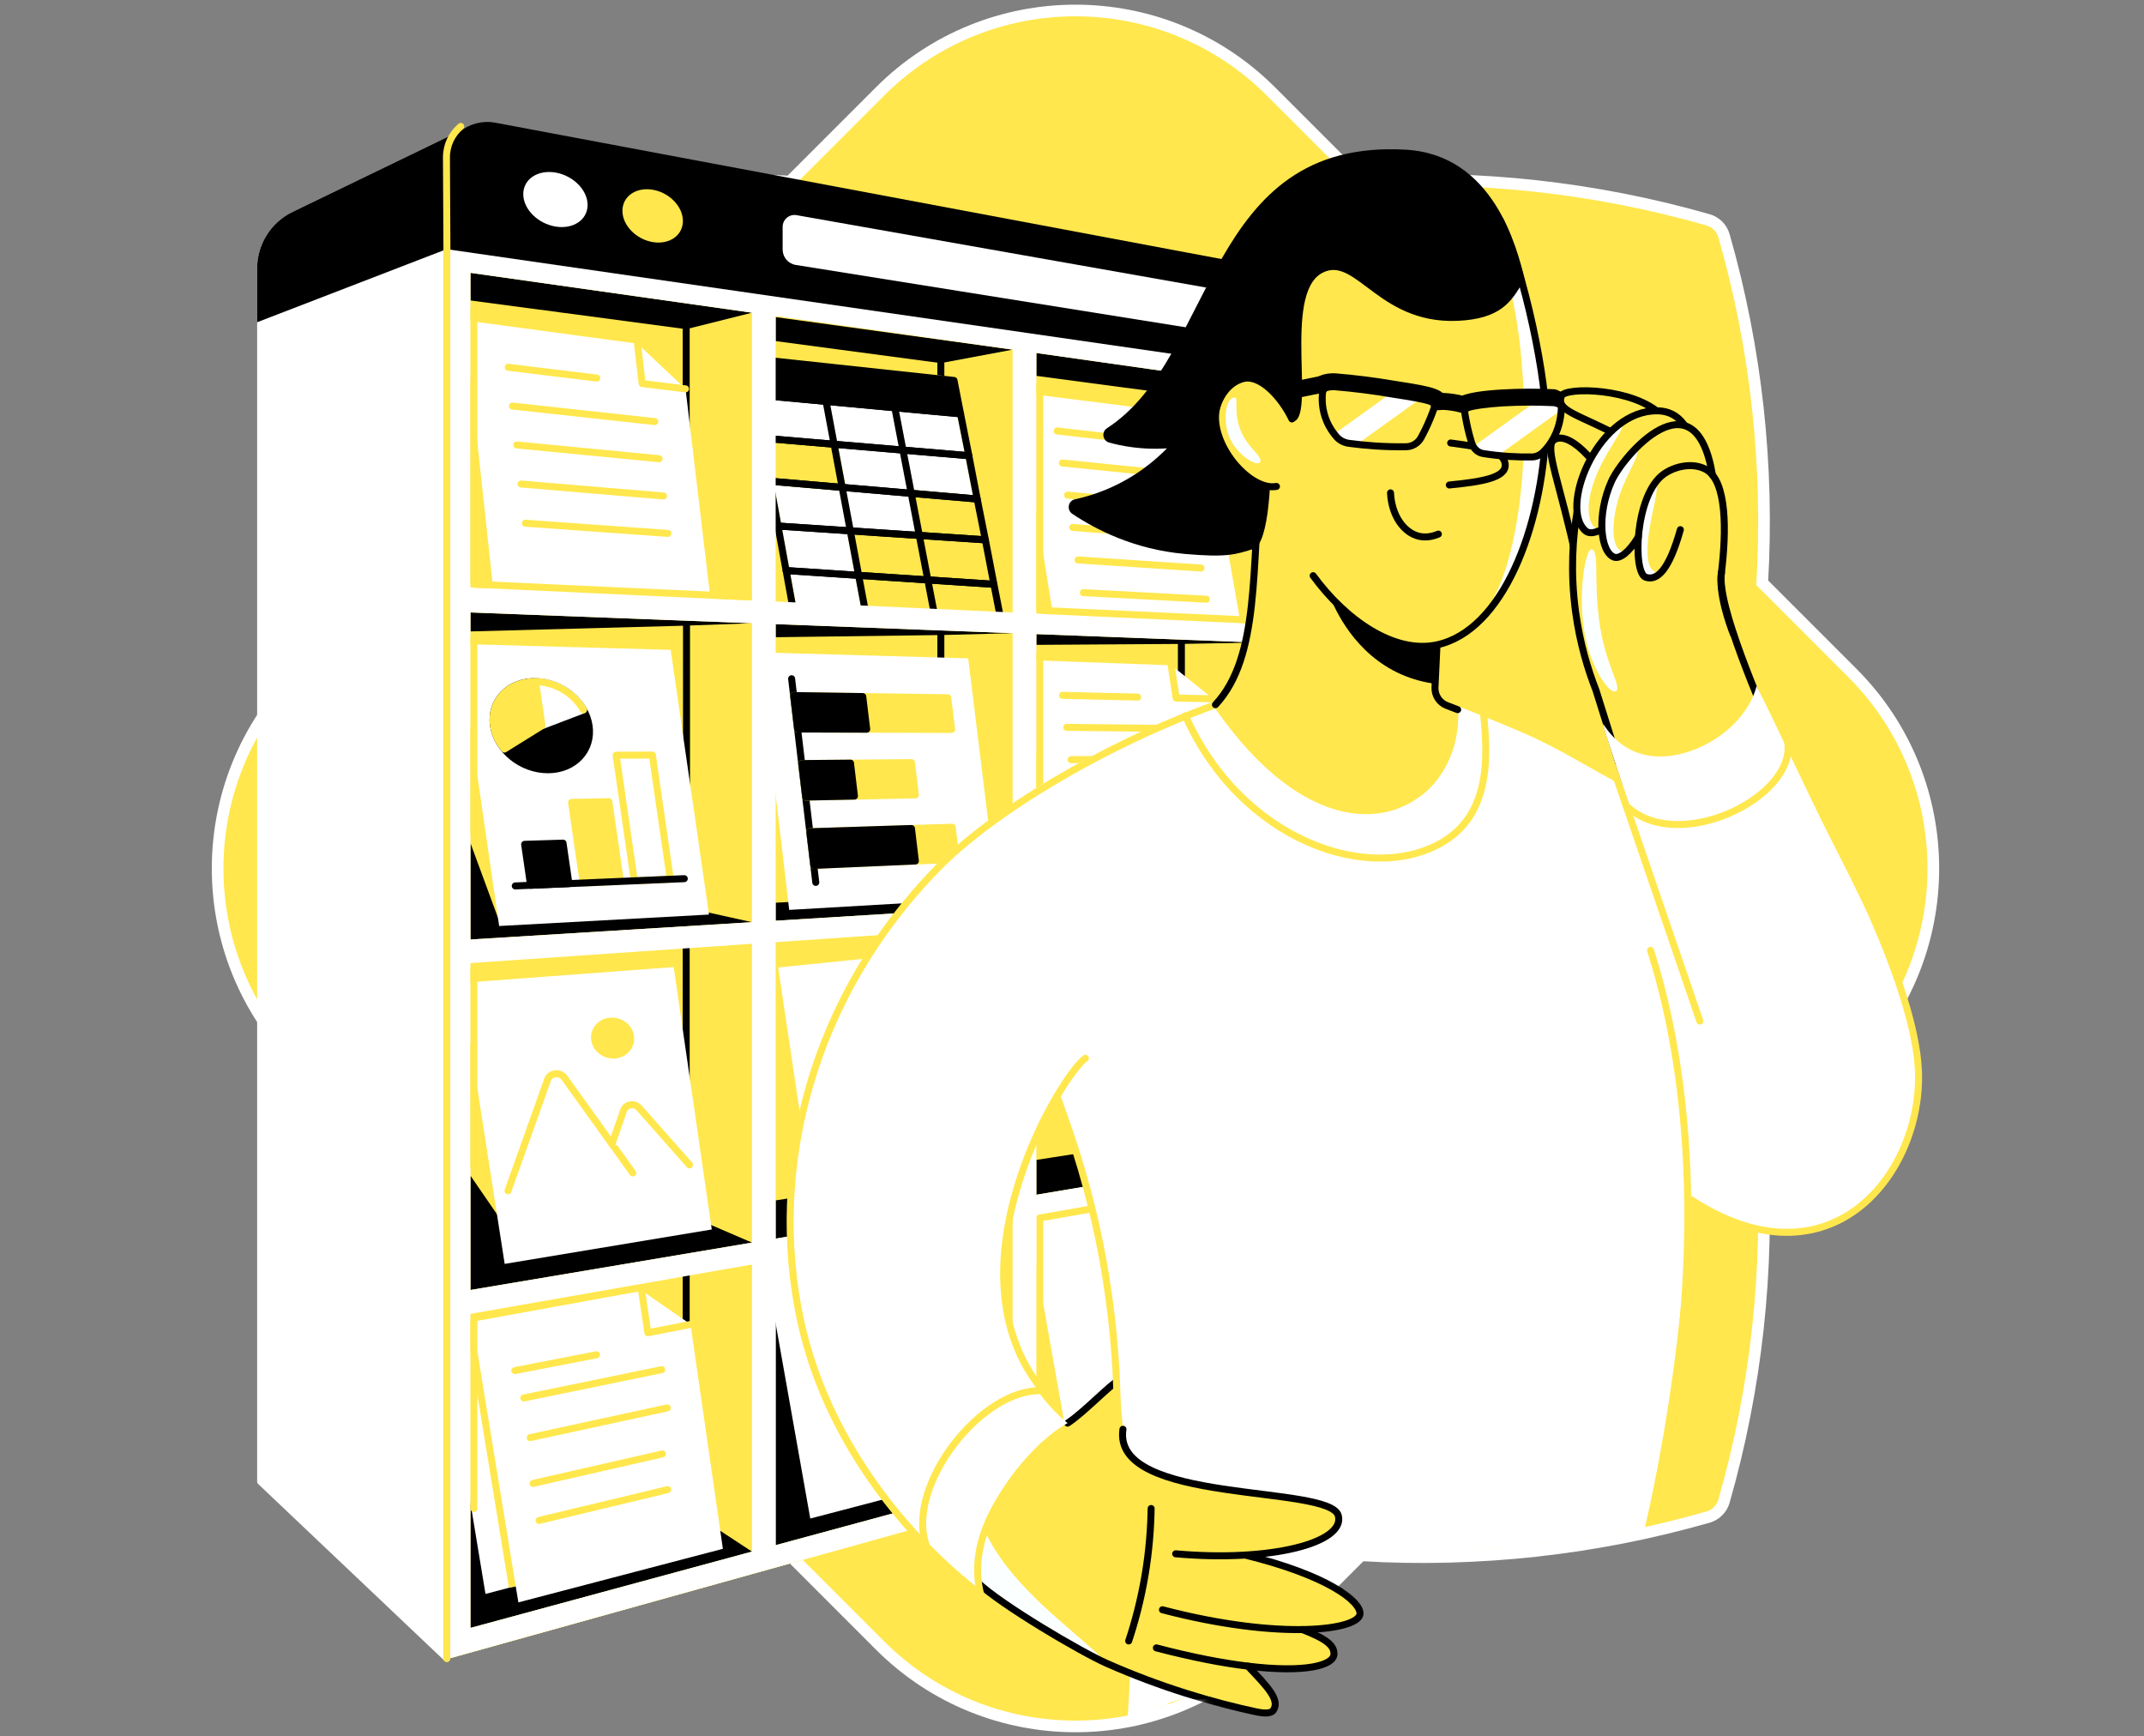 <svg width="368" height="298" viewBox="0 0 368 298" fill="none" xmlns="http://www.w3.org/2000/svg">
<rect x="0" y="0" width="368" height="298" fill="#808080" stroke="none"/>
<g clip-path="url(#clip0_9701_736)">
<path d="M317.943 115.491L302.475 100.023C303.648 80.018 301.465 59.852 295.907 40.45C295.534 39.14 294.495 38.105 293.188 37.731C273.783 32.174 253.62 29.991 233.616 31.163L218.152 15.699C199.62 -2.833 169.575 -2.833 151.043 15.699L135.575 31.167C115.574 29.994 95.408 32.178 76.002 37.739C74.696 38.112 73.66 39.147 73.287 40.454C67.726 59.859 65.543 80.022 66.719 100.026L51.251 115.494C32.722 134.026 32.722 164.071 51.251 182.599L66.719 198.067C65.543 218.072 67.726 238.231 73.287 257.633C73.66 258.943 74.696 259.978 76.002 260.351C95.408 265.912 115.574 268.096 135.575 266.92L151.043 282.388C169.575 300.923 199.62 300.923 218.152 282.388L233.616 266.923C253.62 268.1 273.786 265.916 293.188 260.359C294.495 259.985 295.534 258.946 295.907 257.64C301.465 238.231 303.652 218.068 302.475 198.064L317.943 182.596C336.475 164.064 336.475 134.019 317.943 115.491Z" fill="#FFE74D" stroke="white" stroke-width="2" stroke-miterlimit="10"/>
<mask id="mask0_9701_736" style="mask-type:luminance" maskUnits="userSpaceOnUse" x="0" y="1" width="347" height="296">
<path d="M302.475 100.023C303.648 80.018 301.465 59.852 295.907 40.45C295.534 39.14 294.495 38.105 293.188 37.731C273.783 32.174 256.173 23.542 236.169 24.715L218.148 15.699C199.616 -2.833 169.571 -2.833 151.039 15.699L72.914 14.871C52.913 13.698 46.077 19.154 26.672 24.715C25.365 25.084 -1.26 198.064 0.047 198.437C19.452 203.998 48.007 297.465 68.011 296.292L151.039 282.391C165.331 296.683 186.465 299.955 203.892 292.207C209.062 289.907 222.251 311.355 238.152 277.429L229.467 271.076L233.616 266.927C253.62 268.103 273.786 265.92 293.188 260.362C294.495 259.989 295.534 258.95 295.907 257.643C301.465 238.234 322.825 234.557 321.652 214.553L339.169 189.33C357.701 170.798 336.479 134.019 317.947 115.491L302.479 100.023H302.475Z" fill="white"/>
</mask>
<g mask="url(#mask0_9701_736)">
<path d="M62.197 38.968L72.019 267.568L76.686 284.74L219.807 244.862V63.42L205.881 54.429L62.197 38.968Z" fill="#FFE74D"/>
<path d="M219.807 244.863L76.689 284.741V28.497C76.689 24.137 80.651 20.852 84.937 21.654L214.482 45.973C217.57 46.554 219.807 49.248 219.807 52.393V244.866V244.863Z" fill="#FFE74D"/>
<path d="M219.117 242.489L184.018 251.684L176.048 206.738L205.167 201.459L210.393 205.069L213.563 207.256L219.117 242.489Z" fill="white"/>
<path d="M178.475 231.98V209.031L187.698 207.411" stroke="#FFE74D" stroke-width="1.2" stroke-linecap="round" stroke-linejoin="round"/>
<path d="M117.779 258.89V218.991" stroke="black" stroke-width="1.2" stroke-linecap="round" stroke-linejoin="round"/>
<path d="M161.488 247.906V211.324" stroke="black" stroke-width="1.2" stroke-linecap="round" stroke-linejoin="round"/>
<path d="M202.775 204.083V237.53" stroke="black" stroke-width="1.2" stroke-linecap="round" stroke-linejoin="round"/>
<path d="M80.753 244.57L89.907 265.892L117.779 258.89L129.07 266.283L80.753 279.38V244.57Z" fill="black"/>
<path d="M133.137 224.387L140.022 253.301L161.488 247.906L173.815 254.15L133.137 265.18V224.387Z" fill="black"/>
<path d="M174.171 251.417L139.076 260.613L131.102 215.667L160.221 210.388L165.451 213.994L168.62 216.185L174.171 251.417Z" fill="white"/>
<path d="M117.779 208.401V162.867" stroke="black" stroke-width="1.2" stroke-linecap="round" stroke-linejoin="round"/>
<path d="M161.488 201.611V159.75" stroke="black" stroke-width="1.2" stroke-linecap="round" stroke-linejoin="round"/>
<path d="M202.775 195.197V156.922" stroke="black" stroke-width="1.2" stroke-linecap="round" stroke-linejoin="round"/>
<path d="M80.753 201.77L88.438 212.958L117.779 208.401L129.07 213.254L80.753 221.386V201.77Z" fill="black"/>
<path d="M133.137 206.013L161.488 201.61L173.815 205.724L133.137 212.57V206.013Z" fill="black"/>
<path d="M175.037 200.068L140.023 209.242L133.563 166.04L162.464 163.103L166.968 164.413L169.634 165.8L175.037 200.068Z" fill="white"/>
<path d="M177.883 199.064L202.775 195.197L215.736 198.67L177.883 205.041V199.064Z" fill="black"/>
<path d="M80.753 144.697L85.469 157.492L117.835 155.77L129.07 158.263L80.753 161.236V144.697Z" fill="black"/>
<path d="M133.137 154.925L161.488 153.354L173.815 155.513L133.137 158.014V154.925Z" fill="black"/>
<path d="M80.753 105.108L129.07 106.957L117.835 107.369L80.753 108.366V105.108Z" fill="black"/>
<path d="M133.137 107.112L173.815 108.669L161.488 108.986L133.137 109.359V107.112Z" fill="black"/>
<path d="M117.835 155.77V107.369" stroke="black" stroke-width="1.2" stroke-linecap="round" stroke-linejoin="round"/>
<path d="M161.488 153.355V108.986" stroke="black" stroke-width="1.2" stroke-linecap="round" stroke-linejoin="round"/>
<path d="M202.775 151.068V110.511" stroke="black" stroke-width="1.2" stroke-linecap="round" stroke-linejoin="round"/>
<path d="M177.883 152.445L202.775 151.068L215.736 152.931L177.883 155.263V152.445Z" fill="black"/>
<path d="M177.883 108.827L215.736 110.275L202.775 110.511L177.883 110.669V108.827Z" fill="black"/>
<path d="M202.775 67.819L177.883 64.505V60.582L215.736 65.946L202.775 67.819Z" fill="black"/>
<path d="M161.488 62.318L133.137 58.542V54.429L173.815 60.007L161.488 62.318Z" fill="black"/>
<path d="M117.779 102.706V56.496" stroke="black" stroke-width="1.2" stroke-linecap="round" stroke-linejoin="round"/>
<path d="M161.488 62.318V104.648" stroke="black" stroke-width="1.2" stroke-linecap="round" stroke-linejoin="round"/>
<path d="M202.775 67.819V106.482" stroke="black" stroke-width="1.2" stroke-linecap="round" stroke-linejoin="round"/>
<path d="M116.62 264.831L83.331 273.551L75.77 227.817L103.388 222.809L111.355 228.306L116.62 264.831Z" fill="white"/>
<path d="M103.043 222.523L104.057 229.37L111.006 228.021" fill="white"/>
<path d="M103.043 222.523L104.057 229.37L111.006 228.021" stroke="#FFE74D" stroke-width="1.2" stroke-linecap="round" stroke-linejoin="round"/>
<path d="M213.179 108.366L180.975 107.034L174.657 67.329L200.303 70.569L207.692 76.947L213.179 108.366Z" fill="white"/>
<path d="M200.303 70.569L201.271 76.218L207.692 76.947" fill="white"/>
<path d="M200.303 70.569L201.271 76.218L207.692 76.947" stroke="#FFE74D" stroke-width="1.2" stroke-linecap="round" stroke-linejoin="round"/>
<path d="M181.454 73.964L194.562 75.454" stroke="#FFE74D" stroke-width="1.2" stroke-linecap="round" stroke-linejoin="round"/>
<path d="M182.345 79.455L203.402 81.6" stroke="#FFE74D" stroke-width="1.2" stroke-linecap="round" stroke-linejoin="round"/>
<path d="M183.236 84.97L204.311 86.868" stroke="#FFE74D" stroke-width="1.2" stroke-linecap="round" stroke-linejoin="round"/>
<path d="M184.134 90.52L205.223 92.162" stroke="#FFE74D" stroke-width="1.2" stroke-linecap="round" stroke-linejoin="round"/>
<path d="M185.039 96.096L206.138 97.487" stroke="#FFE74D" stroke-width="1.2" stroke-linecap="round" stroke-linejoin="round"/>
<path d="M185.948 101.706L207.058 102.837" stroke="#FFE74D" stroke-width="1.2" stroke-linecap="round" stroke-linejoin="round"/>
<path d="M213.179 151.646L180.993 153.379L175.847 113.258L201.021 114.177L208.185 119.935L213.179 151.646Z" fill="white"/>
<path d="M201.021 114.177L201.874 119.791L208.185 119.935" fill="white"/>
<path d="M201.021 114.177L201.874 119.791L208.185 119.935" stroke="#FFE74D" stroke-width="1.2" stroke-linecap="round" stroke-linejoin="round"/>
<path d="M182.373 119.336L195.274 119.635" stroke="#FFE74D" stroke-width="1.2" stroke-linecap="round" stroke-linejoin="round"/>
<path d="M183.105 124.827L203.881 125.049" stroke="#FFE74D" stroke-width="1.2" stroke-linecap="round" stroke-linejoin="round"/>
<path d="M183.845 130.371L204.688 130.332" stroke="#FFE74D" stroke-width="1.2" stroke-linecap="round" stroke-linejoin="round"/>
<path d="M184.595 135.973L205.504 135.667" stroke="#FFE74D" stroke-width="1.2" stroke-linecap="round" stroke-linejoin="round"/>
<path d="M185.353 141.633L206.325 141.056" stroke="#FFE74D" stroke-width="1.2" stroke-linecap="round" stroke-linejoin="round"/>
<path d="M186.117 147.353L207.16 146.497" stroke="#FFE74D" stroke-width="1.2" stroke-linecap="round" stroke-linejoin="round"/>
<path d="M122.17 211L86.624 216.91L79.116 168.689L115.634 165.97L122.17 211Z" fill="white"/>
<path d="M108.224 177.859C108.46 179.451 107.287 180.881 105.6 181.054C103.899 181.226 102.318 180.064 102.078 178.454C101.839 176.845 103.033 175.408 104.737 175.253C106.442 175.098 107.988 176.267 108.224 177.863V177.859Z" fill="#FFE74D" stroke="#FFE74D" stroke-width="1.2" stroke-linecap="round" stroke-linejoin="round"/>
<path d="M108.611 201.301L96.88 184.966C96.126 183.92 94.411 184.1 93.992 185.28L87.195 204.361" fill="white"/>
<path d="M108.611 201.301L96.88 184.966C96.126 183.92 94.411 184.1 93.992 185.28L87.195 204.361" stroke="#FFE74D" stroke-width="1.2" stroke-linecap="round" stroke-linejoin="round"/>
<path d="M118.346 199.914L109.678 190.12C108.9 189.239 107.41 189.496 107.033 190.581L105.04 196.336" fill="white"/>
<path d="M118.346 199.914L109.678 190.12C108.9 189.239 107.41 189.496 107.033 190.581L105.04 196.336" stroke="#FFE74D" stroke-width="1.2" stroke-linecap="round" stroke-linejoin="round"/>
<path d="M171.23 154.083L135.462 156.157L130.246 111.958L166.183 112.983L171.23 154.083Z" fill="white"/>
<path d="M135.874 116.483L140.023 151.438" stroke="black" stroke-width="1.2" stroke-linecap="round" stroke-linejoin="round"/>
<path d="M136.899 125.112L163.334 125.189L162.672 119.751L136.219 119.371L136.899 125.112Z" fill="#FFE74D" stroke="#FFE74D" stroke-width="1.2" stroke-linecap="round" stroke-linejoin="round"/>
<path d="M136.899 125.112L148.761 125.147L148.084 119.544L136.219 119.371L136.899 125.112Z" fill="black" stroke="black" stroke-width="1.2" stroke-linecap="round" stroke-linejoin="round"/>
<path d="M138.287 136.797L157.118 136.42L156.445 130.877L137.604 131.042L138.287 136.797Z" fill="#FFE74D" stroke="#FFE74D" stroke-width="1.2" stroke-linecap="round" stroke-linejoin="round"/>
<path d="M138.287 136.797L146.658 136.628L145.982 130.969L137.604 131.043L138.287 136.797Z" fill="black" stroke="black" stroke-width="1.2" stroke-linecap="round" stroke-linejoin="round"/>
<path d="M139.678 148.522L164.106 147.462L163.433 141.968L138.991 142.746L139.678 148.522Z" fill="#FFE74D" stroke="#FFE74D" stroke-width="1.2" stroke-linecap="round" stroke-linejoin="round"/>
<path d="M139.678 148.522L157.118 147.765L156.446 142.189L138.991 142.746L139.678 148.522Z" fill="black" stroke="black" stroke-width="1.2" stroke-linecap="round" stroke-linejoin="round"/>
<path d="M121.695 156.957L85.677 158.922L78.662 110.511L115.116 111.529L121.695 156.957Z" fill="white"/>
<path d="M115.057 150.9L108.872 151.164L105.752 129.61L111.968 129.582L115.057 150.9Z" fill="white" stroke="#FFE74D" stroke-width="1.2" stroke-linecap="round" stroke-linejoin="round"/>
<path d="M106.488 151.266L100.11 151.541L98.106 137.704L104.505 137.584L106.488 151.266Z" fill="#FFE74D" stroke="#FFE74D" stroke-width="1.2" stroke-linecap="round" stroke-linejoin="round"/>
<path d="M97.648 151.647L91.069 151.932L90.048 144.903L96.641 144.698L97.648 151.647Z" fill="black" stroke="black" stroke-width="1.2" stroke-linecap="round" stroke-linejoin="round"/>
<path d="M101.114 124.577C101.709 128.698 98.606 132.068 94.119 132.107C89.562 132.146 85.315 128.743 84.702 124.507C84.089 120.27 87.354 116.899 91.929 116.977C96.433 117.054 100.519 120.456 101.114 124.577Z" fill="black" stroke="black" stroke-width="1.2" stroke-linecap="round" stroke-linejoin="round"/>
<path d="M100.145 121.819C98.567 119.044 95.373 117.036 91.929 116.977L93.024 124.541L100.145 121.819Z" fill="white" stroke="white" stroke-width="1.2" stroke-linecap="round" stroke-linejoin="round"/>
<path d="M100.145 121.819C98.567 119.044 95.373 117.036 91.929 116.977" stroke="#FFE74D" stroke-width="1.2" stroke-linecap="round" stroke-linejoin="round"/>
<path d="M84.702 124.506C84.917 125.996 85.593 127.38 86.569 128.556L93.024 124.545L91.929 116.98C87.354 116.899 84.089 120.269 84.702 124.51V124.506Z" fill="#FFE74D" stroke="#FFE74D" stroke-width="1.2" stroke-linecap="round" stroke-linejoin="round"/>
<path d="M88.439 152.044L117.452 150.797" stroke="black" stroke-width="1.2" stroke-linecap="round" stroke-linejoin="round"/>
<path d="M164.869 71.021L131.454 67.936C130.436 67.841 129.609 68.746 129.792 69.753L136.24 105.116L171.86 106.743L164.869 71.024V71.021Z" fill="white"/>
<path d="M171.86 106.739L136.24 105.112L128.281 61.473L163.746 65.294L171.86 106.739Z" stroke="#FFE74D" stroke-width="1.2" stroke-linecap="round" stroke-linejoin="round"/>
<path d="M143.164 76.243L131.102 75.454L132.13 82.579L144.552 83.646L143.164 76.243Z" fill="#FFE74D" stroke="#FFE74D" stroke-width="1.2" stroke-linecap="round" stroke-linejoin="round"/>
<path d="M167.729 85.639L156.54 84.678L157.84 92.162L145.946 91.105L147.373 98.74L148.672 105.679L171.86 106.739L167.729 85.639Z" fill="#FFE74D" stroke="#FFE74D" stroke-width="1.2" stroke-linecap="round" stroke-linejoin="round"/>
<path d="M160.534 106.222L152.55 64.537" stroke="black" stroke-width="1.2" stroke-linecap="round" stroke-linejoin="round"/>
<path d="M140.695 63.04L148.672 105.679" stroke="black" stroke-width="1.2" stroke-linecap="round" stroke-linejoin="round"/>
<path d="M169.127 92.648L133.536 90.281L132.13 82.579L167.729 85.64L169.127 92.648Z" stroke="black" stroke-width="1.2" stroke-linecap="round" stroke-linejoin="round"/>
<path d="M166.296 78.209L130.781 75.19L132.13 82.579L167.729 85.64L166.296 78.209Z" stroke="black" stroke-width="1.2" stroke-linecap="round" stroke-linejoin="round"/>
<path d="M164.87 71.02L131.215 67.91C130.317 67.826 129.588 68.625 129.75 69.513L130.785 75.19L166.3 78.208L164.87 71.02Z" stroke="black" stroke-width="1.2" stroke-linecap="round" stroke-linejoin="round"/>
<path d="M170.596 100.28L134.927 97.917L136.24 105.112L171.86 106.739L170.596 100.28Z" stroke="black" stroke-width="1.2" stroke-linecap="round" stroke-linejoin="round"/>
<path d="M170.596 100.28L134.927 97.917L133.536 90.281L169.128 92.648L170.596 100.28Z" stroke="black" stroke-width="1.2" stroke-linecap="round" stroke-linejoin="round"/>
<path d="M163.746 65.294L131.585 61.828L131.102 67.9L164.87 71.02L163.746 65.294Z" fill="black" stroke="black" stroke-width="1.2" stroke-linecap="round" stroke-linejoin="round"/>
<path d="M122.171 104.647L84.86 102.935L79.658 54.957L109.418 58.975L117.666 66.738L122.171 104.647Z" fill="white"/>
<path d="M109.418 58.976L110.221 65.829L117.666 66.738" stroke="#FFE74D" stroke-width="1.2" stroke-linecap="round" stroke-linejoin="round"/>
<path d="M87.231 63.033L102.434 64.886" stroke="#FFE74D" stroke-width="1.2" stroke-linecap="round" stroke-linejoin="round"/>
<path d="M87.963 69.686L112.387 72.355" stroke="#FFE74D" stroke-width="1.2" stroke-linecap="round" stroke-linejoin="round"/>
<path d="M88.699 76.363L113.133 78.726" stroke="#FFE74D" stroke-width="1.2" stroke-linecap="round" stroke-linejoin="round"/>
<path d="M89.439 83.065L113.884 85.122" stroke="#FFE74D" stroke-width="1.2" stroke-linecap="round" stroke-linejoin="round"/>
<path d="M90.182 89.795L114.637 91.542" stroke="#FFE74D" stroke-width="1.2" stroke-linecap="round" stroke-linejoin="round"/>
<path d="M124.076 265.807L88.977 275.003L81.007 226.785L110.126 221.506L115.352 225.112L118.522 227.299L124.076 265.807Z" fill="white"/>
<path d="M110.126 221.506L111.197 228.722L118.522 227.299" fill="white"/>
<path d="M110.126 221.506L111.197 228.722L118.522 227.299" stroke="#FFE74D" stroke-width="1.2" stroke-linecap="round" stroke-linejoin="round"/>
<path d="M87.938 272.379L80.419 226.345L111.355 220.703" stroke="#FFE74D" stroke-width="1.2" stroke-miterlimit="10"/>
<path d="M88.368 235.22L102.381 232.505" stroke="#FFE74D" stroke-width="1.2" stroke-linecap="round" stroke-linejoin="round"/>
<path d="M89.907 239.922L113.57 235.062" stroke="#FFE74D" stroke-width="1.2" stroke-linecap="round" stroke-linejoin="round"/>
<path d="M91.005 246.726L114.538 241.623" stroke="#FFE74D" stroke-width="1.2" stroke-linecap="round" stroke-linejoin="round"/>
<path d="M91.495 254.583L113.697 249.519" stroke="#FFE74D" stroke-width="1.2" stroke-linecap="round" stroke-linejoin="round"/>
<path d="M92.523 260.94L114.602 255.65" stroke="#FFE74D" stroke-width="1.2" stroke-linecap="round" stroke-linejoin="round"/>
<path d="M79.658 22.792L50.49 36.901C46.972 38.602 44.735 42.166 44.735 46.075V254.259L76.686 284.558L79.658 22.792Z" fill="white" stroke="white" stroke-width="1.2" stroke-linecap="round" stroke-linejoin="round"/>
<path d="M44.735 46.075V54.429L79.45 41.039L79.658 22.792L50.49 36.901C46.972 38.602 44.735 42.166 44.735 46.075Z" fill="black" stroke="black" stroke-width="1.2" stroke-miterlimit="10"/>
<path d="M117.779 56.496L129.07 53.668L80.753 46.825V51.562L117.779 56.496Z" fill="black"/>
<path d="M219.807 63.42L76.689 42.764V28.497C76.689 24.137 80.651 20.852 84.937 21.654L214.482 45.973C217.57 46.554 219.807 49.248 219.807 52.393V63.427V63.42Z" fill="black" stroke="black" stroke-width="1.2" stroke-linecap="round" stroke-linejoin="round"/>
<path d="M100.856 35.175C100.856 37.707 98.422 39.373 95.39 38.887C92.326 38.397 89.815 35.9 89.815 33.315C89.815 30.73 92.326 29.078 95.39 29.621C98.422 30.156 100.856 32.639 100.856 35.171V35.175Z" fill="white"/>
<path d="M117.215 37.926C117.215 40.384 114.926 42.008 112.076 41.553C109.196 41.092 106.836 38.686 106.836 36.179C106.836 33.671 109.196 32.062 112.076 32.569C114.926 33.073 117.215 35.467 117.215 37.926Z" fill="#FFE74D"/>
<path d="M134.334 38.933V42.828C134.334 44.142 135.289 45.262 136.588 45.469L210.29 57.254V49.928L136.726 36.925C135.479 36.704 134.334 37.665 134.334 38.933Z" fill="white"/>
<path d="M80.753 46.825L215.735 65.945V242.785L80.753 279.38V46.825ZM76.686 42.765V284.741L219.803 244.863V63.42L76.686 42.765Z" fill="white"/>
<path d="M218.197 110.37L78.661 105.031L77.795 100.678L217.841 107.147L218.197 110.37Z" fill="white"/>
<path d="M78.038 165.47L78.087 161.402L218.197 152.78V155.865L78.038 165.47Z" fill="white"/>
<path d="M133.138 268.314L129.07 269.22V51.502L133.138 52.175V268.314Z" fill="white"/>
<path d="M177.883 255.668L173.815 257.112V58.546L177.883 58.381V255.668Z" fill="white"/>
<path d="M78.119 225.947L78.197 221.815L218.197 198.258V201.378L78.119 225.947Z" fill="white"/>
<path d="M81.341 226.573V258.89" stroke="#FFE74D" stroke-width="1.2" stroke-linecap="round" stroke-linejoin="round"/>
<path d="M81.341 166.41V200.118" stroke="#FFE74D" stroke-width="1.2" stroke-linecap="round" stroke-linejoin="round"/>
<path d="M81.341 109.359V142.926" stroke="#FFE74D" stroke-width="1.2" stroke-linecap="round" stroke-linejoin="round"/>
<path d="M81.341 52.721V99.882" stroke="#FFE74D" stroke-width="1.2" stroke-linecap="round" stroke-linejoin="round"/>
<path d="M178.475 112.444V151.54" stroke="#FFE74D" stroke-width="1.2" stroke-linecap="round" stroke-linejoin="round"/>
<path d="M178.475 65.935V104.647" stroke="#FFE74D" stroke-width="1.2" stroke-linecap="round" stroke-linejoin="round"/>
<path d="M179.186 104.781L214.644 106.419" stroke="#FFE74D" stroke-width="1.2" stroke-linecap="round" stroke-linejoin="round"/>
<path d="M81.461 100.266L128.281 102.428" stroke="#FFE74D" stroke-width="1.2" stroke-linecap="round" stroke-linejoin="round"/>
<path d="M76.714 43.106L76.629 27.004C76.629 24.852 77.594 22.962 79.087 21.696" stroke="#FFE74D" stroke-width="1.2" stroke-linecap="round" stroke-linejoin="round"/>
<path d="M285.282 71.327C280.457 66.502 268.666 66.421 268.032 67.925C266.926 70.548 271.067 71.123 278.16 74.968C280.876 75.285 283.595 75.602 286.31 75.919C285.968 74.391 285.623 72.859 285.282 71.33V71.327Z" fill="#FFE74D"/>
<path d="M285.282 71.327C280.457 66.502 268.666 66.421 268.032 67.925C266.926 70.548 271.067 71.123 278.16 74.968C280.876 75.285 283.595 75.602 286.31 75.919C285.968 74.391 285.623 72.859 285.282 71.33V71.327Z" stroke="black" stroke-width="1.2" stroke-linecap="round" stroke-linejoin="round"/>
<path d="M270.648 96.332C267.855 83.118 264.981 76.757 266.689 75.521C268.986 73.859 274.128 78.448 278.104 86.746C276.942 91.363 275.998 95.121 274.839 99.734L270.648 96.332Z" fill="#FFE74D"/>
<path d="M270.648 96.332C267.855 83.118 264.981 76.757 266.689 75.521C268.986 73.859 274.128 78.448 278.104 86.746C276.942 91.363 275.998 95.121 274.839 99.734L270.648 96.332Z" stroke="black" stroke-width="1.2" stroke-linecap="round" stroke-linejoin="round"/>
<path d="M288.42 90.901C286.469 97.864 284.43 99.731 282.478 99.069C280.21 98.297 280.584 84.974 285.532 81.392C287.42 80.026 290.459 79.322 292.748 80.53C296.485 82.498 296.316 91.345 295.471 98.259C294.956 101.71 296.837 107.169 297.531 108.831" fill="#FFE74D"/>
<path d="M284.176 74.969C274.522 79.91 273.483 94.36 277.054 95.621C278.4 96.096 281.143 93.564 283.147 87.848C285.704 85.816 288.025 86.337 290.585 84.305" fill="#FFE74D"/>
<path d="M279.823 87.848C276.318 90.44 273.307 92.085 272.149 91.109C267.637 87.312 273.843 71.387 283.542 70.538C288.053 70.143 292.403 74.415 293.928 81.519C292.945 88.672 291.963 95.825 290.976 102.981" fill="#FFE74D"/>
<path d="M291.762 175.239L273.927 118.435C272.575 114.987 271.166 110.44 270.434 104.981C269.497 98.015 269.99 92.081 270.684 87.848C278.946 91.317 287.208 94.786 295.474 98.255C294.601 103.862 301.616 119.337 304.448 126.345C306.98 140.584 309.509 154.823 312.041 169.062" fill="#FFE74D"/>
<path d="M295.474 98.255C294.601 103.862 302.236 120.914 305.064 127.919C307.596 142.158 309.509 154.823 312.041 169.058" stroke="black" stroke-width="1.2" stroke-linecap="round" stroke-linejoin="round"/>
<path d="M291.762 175.239L273.927 118.435C272.575 114.987 271.166 110.44 270.434 104.981C269.497 98.015 269.99 92.081 270.684 87.848" stroke="black" stroke-width="1.2" stroke-linecap="round" stroke-linejoin="round"/>
<path d="M279.164 135.104C273.131 132.11 268.081 128.617 261.329 125.725C257.589 124.126 253.905 122.622 250.281 121.207C250.781 130.899 245.323 135.481 244.16 136.368C236.131 142.507 209.118 122.478 208.149 120.942C206.005 121.604 198.957 124.919 196.809 125.581C191.466 143.827 183.813 162.433 178.471 180.68C189.783 197.215 198.383 275.002 191.921 306.988C195.407 305.974 197.626 293.115 201.113 292.105C214.453 288.227 220.891 279.644 229.46 271.072C230.235 270.297 232.665 269.05 233.718 268.744C244.055 265.74 266.232 285.385 276.568 282.381C290.973 241.721 297.298 160.271 279.157 135.1L279.164 135.104Z" fill="white"/>
<path d="M163.872 269.22C166.186 271.227 168.8 273.312 171.737 275.379C173.85 276.869 175.91 278.197 177.882 279.38C181.274 281.124 185.261 283.395 190.005 285.487C199.387 289.625 208.174 292.193 215.735 293.813C216.757 294.017 218.113 294.161 218.556 293.517C220.49 290.692 213.524 286.456 208.146 278.796C204.441 273.52 203.416 267.783 202.775 263.479C199.433 257.414 190.487 249.628 192.745 245.289C192.505 242.492 192.266 239.692 192.026 236.893C190.251 236.893 185.694 242.728 183.246 244.232C181.038 242.964 178.83 241.696 176.622 240.429C174.494 240.622 169.44 241.401 165.577 245.377C160.122 250.987 159.276 260.662 163.872 269.216V269.22Z" fill="#FFE74D"/>
<path d="M167.324 255.583C167.257 253.706 163.052 259.299 161.784 264.036C162.274 265.779 162.964 267.519 163.873 269.216C166.186 271.224 168.8 273.309 171.737 275.376C173.85 276.866 175.91 278.194 177.883 279.377C181.274 281.12 185.261 283.392 190.005 285.484C184.507 279.377 167.807 269.213 167.321 255.58L167.324 255.583Z" fill="#FCFFFF"/>
<path d="M198.481 282.811C218.887 288.164 228.967 286.678 228.967 283.853C228.967 281.177 224.952 279.458 199.968 272.517" fill="#FFE74D"/>
<path d="M201.796 266.663C218.194 268.125 230.883 264.751 229.714 260.134C228.336 254.707 190.829 258.295 192.745 245.289C190.396 245.448 188.043 245.603 185.694 245.761" fill="#FFE74D"/>
<path d="M199.524 276.267C219.93 281.62 233.44 279.732 233.44 276.908C233.44 274.735 226.977 270.128 212.893 266.663L202.775 262.866L200.961 263.923" fill="#FFE74D"/>
<path d="M201.796 266.663C218.194 268.125 230.883 264.751 229.714 260.134C228.337 254.707 190.829 258.295 192.745 245.289" stroke="black" stroke-width="1.2" stroke-linecap="round" stroke-linejoin="round"/>
<path d="M199.524 276.267C219.93 281.62 233.44 279.732 233.44 276.908C233.44 274.735 227.808 270.346 213.725 266.881" stroke="black" stroke-width="1.2" stroke-linecap="round" stroke-linejoin="round"/>
<path d="M193.73 281.624C194.787 278.44 195.812 274.647 196.541 270.323C197.256 266.068 197.531 262.205 197.583 258.891" stroke="black" stroke-width="1.2" stroke-linecap="round" stroke-linejoin="round"/>
<path d="M167.771 271.576C171.892 275.489 185.574 283.536 190.004 285.487C199.387 289.626 208.174 292.193 215.735 293.813C216.756 294.017 218.112 294.162 218.556 293.517C219.778 291.728 217.44 289.376 214.193 285.945" stroke="black" stroke-width="1.2" stroke-linecap="round" stroke-linejoin="round"/>
<path d="M198.481 282.81C204.662 284.434 209.899 285.427 214.192 285.945C224.071 287.139 228.967 285.822 228.967 283.849C228.967 282.479 227.917 281.363 223.554 279.669" stroke="black" stroke-width="1.2" stroke-linecap="round" stroke-linejoin="round"/>
<path d="M192.026 236.896C190.642 237.534 186.078 242.384 183.246 244.236" stroke="black" stroke-width="1.2" stroke-linecap="round" stroke-linejoin="round"/>
<path d="M186.296 181.624C172.927 194.025 163.982 228.342 183.246 244.236C176.023 248.156 164.429 262.831 168.497 272.995C162.64 268.132 144.076 256.115 137.406 226.605C128.929 189.091 148.757 144.564 196.809 125.581C207.269 134.65 217.732 143.715 228.192 152.784" fill="white"/>
<path d="M165.521 271.417C155.16 262.729 141.844 247.176 137.406 226.605C131.764 200.438 139.477 170.953 160.886 149.043C170.237 139.474 189.279 127.947 208.629 120.942" stroke="#FFE74D" stroke-width="1.2" stroke-linecap="round" stroke-linejoin="round"/>
<path d="M178.953 238.685C168.588 238.111 155.554 254.801 158.9 264.972" stroke="#FFE74D" stroke-width="1.2" stroke-linecap="round" stroke-linejoin="round"/>
<path d="M301.51 117.734C299.919 123.725 293.85 128.289 287.941 129.508C279.168 131.318 275.716 124.936 275.146 124.207C275.082 124.767 279.682 137.992 279.619 138.555C278.344 149.825 275.202 157.538 273.927 168.808L288.06 204.354C313.823 223.492 330.185 201.603 329.266 183.515C328.755 173.492 321.888 158.887 314.189 143.877C311.079 137.812 304.522 123.654 301.507 117.73L301.51 117.734Z" fill="white"/>
<path d="M289.955 205.703C314.333 221.802 330.161 201.047 329.27 183.523C328.917 176.613 325.815 167.364 321.504 157.397" stroke="#FFE74D" stroke-width="1.2" stroke-linecap="round" stroke-linejoin="round"/>
<path d="M279.101 138.245C287.761 146.786 308.29 136.946 306.846 127.342" stroke="#FFE74D" stroke-width="1.2" stroke-linecap="round" stroke-linejoin="round"/>
<path d="M291.762 175.239L276.808 131.543" stroke="#FFE74D" stroke-width="1.2" stroke-linecap="round" stroke-linejoin="round"/>
<path d="M284.651 254.463C291.674 222.069 291.515 188.819 283.302 163.103" stroke="#FFE74D" stroke-width="1.2" stroke-linecap="round" stroke-linejoin="round"/>
<path d="M272.148 91.109C272.592 91.483 273.649 91.349 274.561 91.049C271.673 89.887 272.434 84.77 274.561 80.304C276.561 76.099 279.565 72.612 278.118 72.711C271.765 77.381 268.56 88.087 272.152 91.113L272.148 91.109Z" fill="#FCFFFF"/>
<path d="M280.478 77.247C278.632 79.184 277.174 81.311 276.593 82.604C273.984 88.415 274.72 94.797 277.055 95.621C277.301 95.709 278.308 95.628 279.164 94.772C276.118 94.899 276.59 88.651 278.234 84.28C279.742 80.276 282.101 77.152 280.474 77.247H280.478Z" fill="#FCFFFF"/>
<path d="M282.478 99.068C283.235 99.326 284.503 98.706 285.274 98.054C282.478 99.068 282.471 94.656 283.154 90.542C283.82 86.548 285.102 82.656 283.827 83.241C280.53 88.235 280.502 98.399 282.474 99.068H282.478Z" fill="#FCFFFF"/>
<path d="M288.42 90.901C286.469 97.864 284.43 99.731 282.478 99.069C280.21 98.297 280.584 84.974 285.532 81.392C287.42 80.026 290.459 79.322 292.748 80.53C296.485 82.498 296.316 91.345 295.471 98.259C294.956 101.71 296.837 107.169 297.531 108.831" stroke="black" stroke-width="1.2" stroke-linecap="round" stroke-linejoin="round"/>
<path d="M293.928 81.519C290.977 63.768 278.59 78.155 276.593 82.603C273.984 88.414 274.72 94.796 277.055 95.62C277.991 95.951 279.612 94.82 281.186 92.165" stroke="black" stroke-width="1.2" stroke-linecap="round" stroke-linejoin="round"/>
<path d="M274.941 90.891C273.575 91.528 272.737 91.606 272.149 91.109C267.637 87.313 273.843 71.387 283.542 70.538C285.961 70.327 287.712 71.059 289.05 72.88" stroke="black" stroke-width="1.2" stroke-linecap="round" stroke-linejoin="round"/>
<path d="M203.465 122.834C213.038 144.352 235.264 151.956 247.742 144.451C256.765 139.023 255.053 127.391 254.567 121.541" stroke="#FFE74D" stroke-width="1.2" stroke-linecap="round" stroke-linejoin="round"/>
<path d="M193.47 234.758L191.762 235.075L192.15 238.685L193.298 237.709L193.47 234.758Z" fill="white"/>
<path d="M250.197 121.175C249.577 120.936 248.957 120.7 248.337 120.46C247.059 119.971 246.242 118.713 246.305 117.347L247.63 89.771L216.419 80.97C215.641 117.766 208.146 120.943 208.146 120.943C229.411 152.175 251.588 138.88 250.193 121.175H250.197Z" fill="#FFE74D"/>
<path d="M250.197 121.791C249.577 121.552 248.957 121.316 248.337 121.076C247.059 120.587 246.242 119.329 246.305 117.963L247.63 89.767L216.419 80.966C214.767 97.159 216.327 112.687 208.625 120.939" stroke="black" stroke-width="1.2" stroke-linecap="round" stroke-linejoin="round"/>
<path d="M232.929 99.733C231.355 100.568 229.781 101.403 228.21 102.234C229.186 104.699 232.528 112.183 240.455 115.709C242.558 116.642 244.569 117.114 246.305 117.343C246.471 113.934 246.633 110.521 246.798 107.112L232.929 99.733Z" fill="black"/>
<path d="M262.425 51.66C269.919 72.246 262.844 107.197 246.626 110.669C236.44 112.853 224.431 100.812 220.546 89.767C219.764 87.879 218.979 85.992 218.197 84.104V54.953L226.861 38.968L262.425 51.657V51.66Z" fill="#FFE74D"/>
<path d="M250.401 109.218C260.456 103.541 266.02 84.875 265.362 67.906C265.136 62.095 263.231 52.956 261.474 48.135L259.156 49.469C263.069 63.856 263.756 102.304 250.401 109.218Z" fill="white"/>
<path d="M257.497 37.819C261.628 46.455 265.647 65.621 265.365 73.305C264.724 90.707 257.878 108.26 246.625 110.672C239.244 112.254 230.904 106.365 225.392 98.8" stroke="black" stroke-width="1.2" stroke-linecap="round" stroke-linejoin="round"/>
<path d="M218.197 72.88L221.747 72.365C226.09 72.475 220.025 50.509 226.956 46.832C232.859 43.701 236.824 56.39 251.486 54.971C258.216 54.319 259.741 51.196 261.688 47.896C260.378 42.535 256.374 26.553 241.29 25.69C206.712 23.715 208.878 61.296 189.998 73.496C189.015 74.133 189.262 75.648 190.392 75.958C190.948 76.113 191.533 76.254 192.142 76.38C195.333 77.049 198.147 77.092 200.303 76.944C198.316 78.969 194.879 81.941 189.836 84.026C187.934 84.815 186.127 85.34 184.507 85.692C183.32 85.949 183.045 87.513 184.053 88.186C188.046 90.855 194.682 94.314 203.43 95.071C210.509 95.684 212.041 95.226 215.566 94.06C218.194 91.429 218.194 80.089 218.194 72.876L218.197 72.88Z" fill="black"/>
<path d="M221.747 71.901C219.923 68.108 216.32 64.23 213.386 64.973C210.428 65.72 208.818 68.946 208.653 71.041C208.184 76.947 214.721 84.276 219.092 83.48C220.683 83.656 221.384 84.453 222.976 84.629C223.543 80.501 222.994 78.338 223.561 74.211" fill="#FFE74D"/>
<path d="M221.747 71.901C219.923 68.108 216.32 64.23 213.386 64.973C210.428 65.72 208.818 68.946 208.653 71.041C208.184 76.947 214.721 84.276 219.092 83.48" stroke="black" stroke-width="1.2" stroke-linecap="round" stroke-linejoin="round"/>
<path d="M238.673 84.583C238.849 88.436 240.927 91.43 243.579 92.039C244.129 92.166 245.312 92.328 246.883 91.662" stroke="black" stroke-width="1.2" stroke-linecap="round" stroke-linejoin="round"/>
<path d="M248.993 76.024C254.483 76.753 258.248 77.345 258.357 79.775C258.456 81.976 254.36 82.695 248.764 83.234" stroke="black" stroke-width="1.2" stroke-linecap="round" stroke-linejoin="round"/>
<path d="M226.991 67.463C227.093 66.358 228.062 65.54 229.171 65.632C232.232 65.882 235.504 66.276 238.948 66.861C241.072 67.224 243.107 67.629 245.044 68.069C245.939 68.273 246.453 69.2 246.15 70.066C245.735 71.256 245.217 72.524 244.569 73.845C244.354 74.278 244.139 74.697 243.921 75.099C243.403 76.053 242.421 76.659 241.332 76.673C239.649 76.698 237.849 76.659 235.947 76.532C234.394 76.427 232.915 76.272 231.527 76.085C230.721 75.976 229.974 75.599 229.432 74.99C228.84 74.324 228.192 73.419 227.703 72.253C226.945 70.45 226.872 68.745 226.991 67.46V67.463Z" fill="#FFE74D"/>
<path d="M267.997 69.777C268.004 69.023 267.415 68.393 266.662 68.358C263.957 68.227 261.044 68.22 257.942 68.396C256.093 68.502 254.314 68.66 252.613 68.865C251.828 68.96 251.261 69.819 251.398 70.714C251.585 71.939 251.845 73.26 252.208 74.644C252.328 75.098 252.451 75.539 252.581 75.961C252.888 76.969 253.638 77.687 254.554 77.835C255.973 78.06 257.501 78.236 259.128 78.338C260.46 78.419 261.728 78.444 262.932 78.423C263.633 78.412 264.316 78.127 264.862 77.588C265.457 77 266.13 76.183 266.704 75.088C267.75 73.094 267.986 71.122 267.997 69.787V69.777Z" fill="#FFE74D"/>
<path d="M239.476 66.956L229.006 74.479C229.147 74.662 229.291 74.834 229.428 74.989C229.971 75.599 230.717 75.975 231.524 76.085C231.971 76.145 232.443 76.197 232.912 76.25L244.47 67.946C242.868 67.59 241.202 67.259 239.476 66.956Z" fill="white"/>
<path d="M267.979 70.358C267.99 70.153 267.997 69.96 268 69.776C268.007 69.023 267.419 68.392 266.665 68.357C265.957 68.322 265.232 68.301 264.496 68.283L252.881 76.63C253.265 77.278 253.86 77.718 254.557 77.831C255.374 77.961 256.23 78.07 257.118 78.165L267.979 70.361V70.358Z" fill="white"/>
<path d="M250.961 70.847C250.828 70.847 250.687 70.829 250.553 70.787C250.084 70.65 249.602 70.548 249.119 70.484C248.052 70.343 247.654 70.315 247.073 70.389C246.277 70.491 245.548 69.931 245.446 69.135C245.344 68.339 245.904 67.61 246.7 67.508C247.647 67.385 248.309 67.445 249.503 67.603C250.137 67.688 250.768 67.822 251.377 67.998C252.148 68.223 252.588 69.033 252.363 69.801C252.176 70.435 251.599 70.844 250.968 70.844L250.961 70.847Z" fill="black"/>
<path d="M267.997 69.776C268.004 69.022 267.415 68.392 266.662 68.357C263.957 68.226 261.044 68.219 257.942 68.395C256.093 68.501 254.314 68.659 252.613 68.864C251.828 68.959 251.261 69.818 251.398 70.713C251.585 71.938 251.845 73.259 252.208 74.643C252.328 75.097 252.451 75.538 252.581 75.96C252.888 76.968 253.638 77.686 254.554 77.834C255.973 78.059 257.501 78.235 259.128 78.338C260.46 78.418 261.728 78.443 262.932 78.422C263.633 78.412 264.316 78.126 264.862 77.587C265.457 76.999 266.13 76.182 266.704 75.087C267.75 73.094 267.986 71.121 267.997 69.787V69.776Z" stroke="black" stroke-width="1.2" stroke-linecap="round" stroke-linejoin="round"/>
<path d="M226.991 67.462C227.093 66.356 228.062 65.54 229.171 65.631C232.232 65.881 235.504 66.275 238.948 66.86C241.072 67.223 243.107 67.628 245.044 68.068C245.939 68.272 246.453 69.199 246.15 70.065C245.735 71.255 245.217 72.523 244.569 73.844C244.354 74.277 244.139 74.696 243.921 75.098C243.403 76.052 242.421 76.658 241.332 76.672C239.649 76.697 237.849 76.658 235.947 76.531C234.394 76.425 232.915 76.27 231.527 76.084C230.721 75.975 229.974 75.598 229.432 74.989C228.84 74.323 228.192 73.418 227.703 72.252C226.945 70.449 226.872 68.744 226.991 67.459V67.462Z" stroke="black" stroke-width="1.2" stroke-linecap="round" stroke-linejoin="round"/>
<path d="M219.599 68.262C218.923 68.262 219.028 68.019 218.888 67.332C218.726 66.547 218.211 66.255 218.997 66.093L226.431 64.571C227.22 64.409 227.985 64.916 228.147 65.702C228.309 66.487 227.801 67.255 227.016 67.417L219.581 68.938C219.483 68.959 219.909 67.554 219.599 68.262Z" fill="black"/>
<path d="M246.731 70.203C246.214 70.203 245.759 69.932 245.502 69.526C244.534 69.097 241.248 68.586 239.959 68.389C239.476 68.315 239.043 68.248 238.701 68.188C235.518 67.646 232.271 67.237 229.052 66.973C228.622 66.938 228.009 67.026 227.784 67.128C227.277 67.667 226.435 67.745 225.836 67.283C225.202 66.794 225.082 65.881 225.572 65.244C226.629 63.874 229.182 64.068 229.288 64.075C232.591 64.346 235.923 64.765 239.187 65.318C239.519 65.374 239.934 65.438 240.399 65.512C246.045 66.385 248.179 66.889 248.179 68.745C248.179 69.548 247.527 70.199 246.724 70.199L246.731 70.203Z" fill="black"/>
<path d="M251.253 70.847C250.841 70.847 250.433 70.674 250.144 70.333C249.626 69.72 249.7 68.804 250.313 68.283C251.377 67.382 255.004 66.998 257.86 66.839C260.808 66.674 263.795 66.66 266.732 66.8C267.151 66.822 267.493 67.008 268.271 67.442C268.813 67.744 267.753 70.509 267.419 69.939C267.218 69.833 266.813 69.713 266.595 69.703C263.756 69.569 260.875 69.579 258.026 69.741C255.462 69.886 252.736 70.263 252.127 70.555C251.866 70.749 251.56 70.844 251.257 70.844L251.253 70.847Z" fill="black"/>
<path d="M76.686 284.654V43.106" stroke="#FFE74D" stroke-width="1.2" stroke-linecap="round" stroke-linejoin="round"/>
<path d="M186.296 181.624C181.848 184.766 160.115 221.157 181.595 241.446" stroke="#FFE74D" stroke-width="1.2" stroke-linecap="round" stroke-linejoin="round"/>
<path d="M168.736 275.002C164.897 263.821 173.79 253.59 179.256 247.905" stroke="#FFE74D" stroke-width="1.2" stroke-linecap="round" stroke-linejoin="round"/>
<path d="M216.278 79.3C216.799 78.42 214.429 77.039 213.178 74.412C211.573 71.038 212.636 68.28 211.978 68.217C210.516 68.076 209.805 71.77 210.903 74.753C212.073 77.934 215.725 80.23 216.278 79.297V79.3Z" fill="#FCFFFF"/>
<path d="M273.304 94.296C274.484 94.867 273.564 98.973 274.448 106.2C275.406 114.022 278.4 117.734 277.41 118.572C276.431 119.403 273.304 115.057 272.141 109.475C270.648 102.301 272.138 93.732 273.304 94.296Z" fill="#FCFFFF"/>
<path d="M181.376 188.203C184.25 195.599 187.152 204.763 189.16 215.469C190.988 225.228 191.653 234.029 191.762 241.447" stroke="#FFE74D" stroke-width="1.2" stroke-linecap="round" stroke-linejoin="round"/>
</g>
</g>
<defs>
<clipPath id="clip0_9701_736">
<rect width="368" height="297.99" fill="white"/>
</clipPath>
</defs>
</svg>
